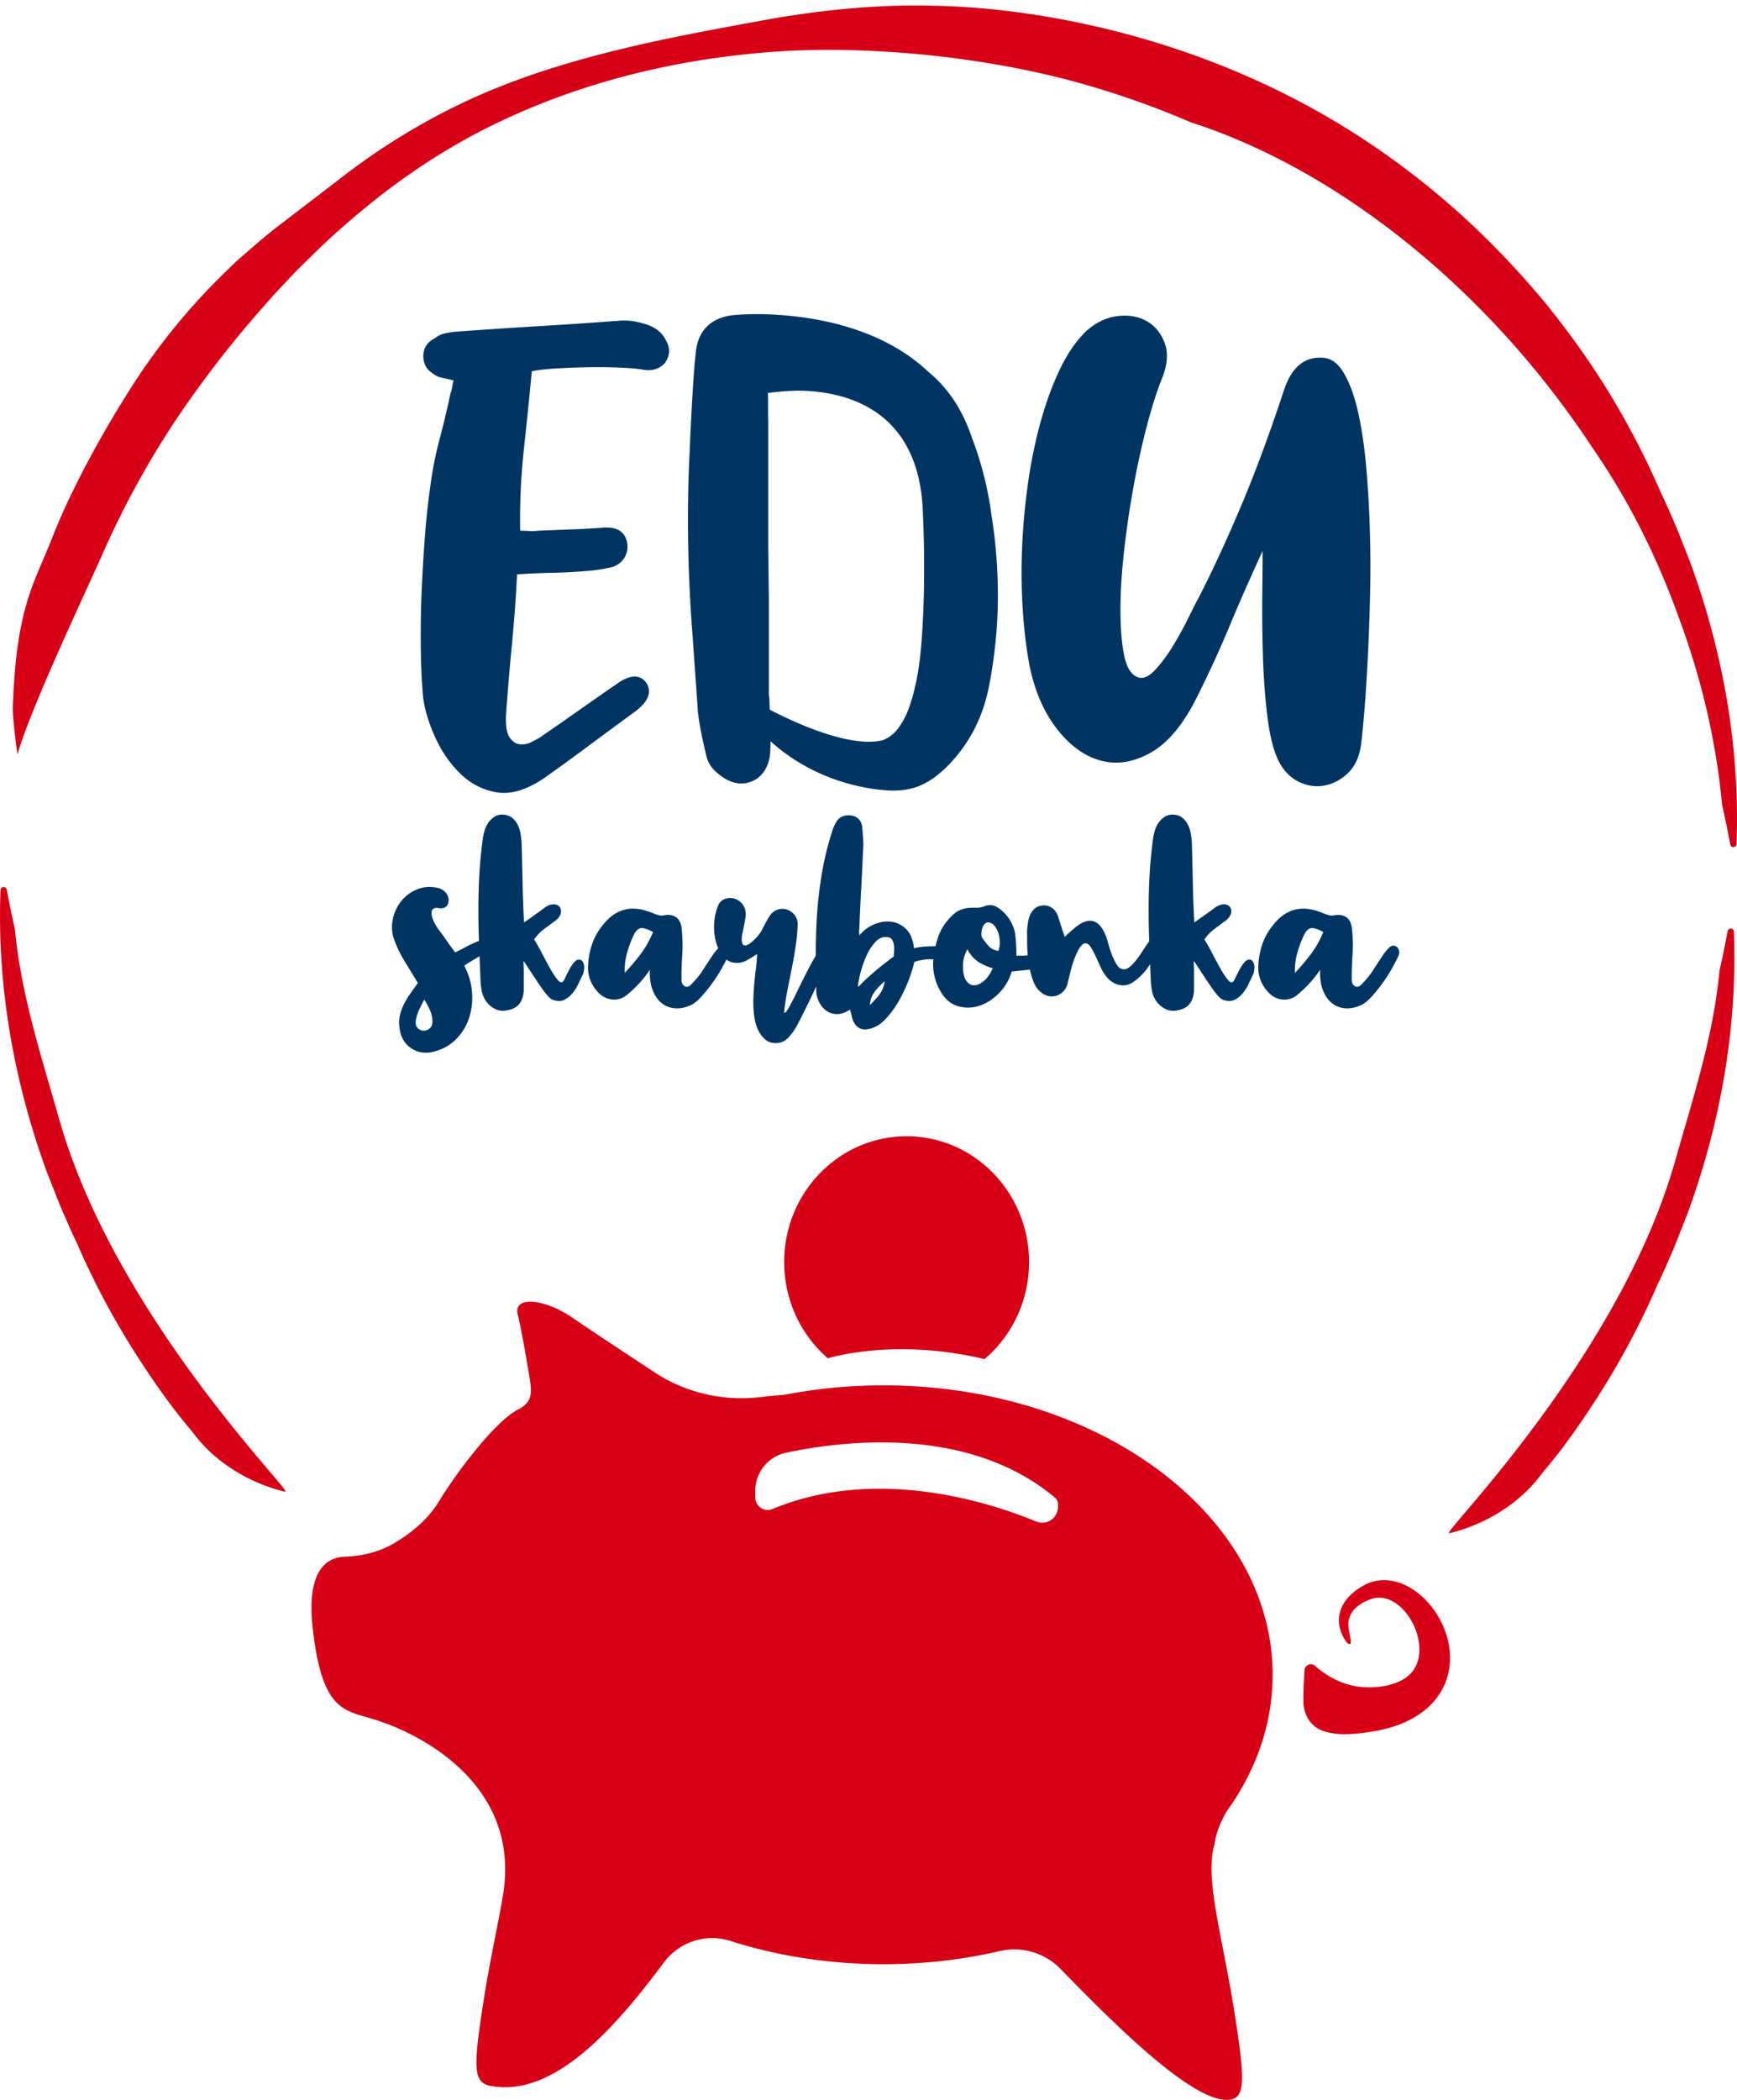 <svg xmlns="http://www.w3.org/2000/svg" width="144" height="174" viewBox="0 0 144 174"><defs><clipPath id="m5uqa"><path d="M0 174V.456h144V174z"/></clipPath></defs><g><g><g><g/><g clip-path="url(#m5uqa)"><path fill="#d80016" d="M4.91 92.753C3.444 87.566 1.737 82.422 1.24 77.015a108.38 108.38 0 0 1-.393-1.834c-.1-.486-.195-.975-.287-1.466-.035-.142-.161-.239-.303-.204a.25.25 0 0 0-.214.24c-.308 7.867 1.09 15.857 3.848 23.38l1.103 2.797c.404.923.797 1.852 1.225 2.759l.115.229a65.502 65.502 0 0 0 4.975 9.356l.01.016.043.065c1.725 2.689 3.163 4.61 4.334 5.988.111.136.219.275.33.41.364.486.751.924 1.153 1.32l.083.096.004-.01c2.888 2.801 6.436 3.463 6.436 3.463l-.068-.043c.737.165-14.116-14.554-18.722-30.824"/></g><g clip-path="url(#m5uqa)"><path fill="#003563" d="M53.526 26.86c-.816-.254-1.564-.348-2.244-.28-2.279.17-4.557.323-6.835.459-2.279.136-4.557.29-6.835.458a6.882 6.882 0 0 0-.816.154c-.272.068-.51.187-.714.357-.748.374-1.071.97-.97 1.785.069.375.205.663.409.867.204.204.476.391.816.562.237.068.45.119.638.152.186.035.4.086.637.154a2.55 2.55 0 0 0-.127.535c-.018.153-.06.315-.128.485a75.124 75.124 0 0 1-.918 3.85 29.862 29.862 0 0 0-.765 3.903 60.19 60.19 0 0 0-.434 3.978c-.12 1.496-.212 3.036-.28 4.617a86.666 86.666 0 0 0-.077 4.666c.018 1.53.077 2.891.179 4.081.102.987.415 2.083.944 3.29.527 1.208 1.223 2.244 2.09 3.112.868.866 1.888 1.402 3.061 1.606 1.173.204 2.49-.187 3.953-1.173a220.7 220.7 0 0 0 3.825-2.78 534.631 534.631 0 0 1 3.775-2.78c1.054-.816 1.343-1.598.867-2.346-.544-.715-1.36-.68-2.448.101a326.204 326.204 0 0 0-3.188 2.22c-1.038.731-2.1 1.47-3.188 2.219-.17.102-.408.229-.714.383a1.677 1.677 0 0 1-.943.177c-.324-.033-.605-.22-.842-.56-.239-.34-.34-.953-.306-1.837.135-1.938.297-3.868.484-5.79.186-1.92.332-3.883.434-5.89.951-.068 1.878-.11 2.78-.128.9-.017 1.793-.059 2.678-.128.951-.067 1.767-.186 2.448-.356.476-.17.816-.442 1.02-.816.204-.374.272-.765.204-1.174-.17-.918-.816-1.343-1.938-1.275-.918.069-1.836.12-2.755.153l-2.703.102a3.346 3.346 0 0 1-.714.026c-.239-.017-.493-.026-.765-.026a54.59 54.59 0 0 1 .306-6.708c.238-2.192.46-4.36.663-6.503.51-.102 1.181-.178 2.015-.23.833-.05 1.7-.084 2.6-.101.902-.017 1.761-.008 2.577.025.816.034 1.445.085 1.887.153.817.17 1.462 0 1.938-.51.442-.611.476-1.24.102-1.887-.305-.646-.867-1.097-1.683-1.351"/></g><g clip-path="url(#m5uqa)"><path fill="#003563" d="M76.605 48.257a76.58 76.58 0 0 1-.204 4.846c-.12 1.598-.315 2.925-.587 3.978-.102.478-.263 1.02-.484 1.633a6.226 6.226 0 0 1-.867 1.632c-.358.477-.79.808-1.301.994-2.83.681-7.68-1.662-9.353-2.538-.01-.306-.023-.608-.027-.92a2.394 2.394 0 0 1-.042-.445v-7.78l-.052-4.408V35.057a65.024 65.024 0 0 1-.013-1.311c0-.401-.005-.796-.013-1.185.224-.028.487-.06.779-.09.43-.041 1.02-.083 1.702-.099 3.641.017 10.041 1.297 10.363 10.031l.023.565.025.648c.05 1.462.068 3.01.05 4.641m3.979-11.961c-.837-2.51-2.13-4.274-3.644-5.502v-.003c-5.93-5.599-15.743-4.708-15.743-4.708-1.886.072-3.117.987-3.439 2.639-.296 1.525-.586 8.747-.586 8.747-.119 2.364-.161 4.752-.128 7.167.035 2.38.136 4.76.307 7.14.17 2.381.34 4.796.51 7.244.067.578.161 1.156.28 1.733.119.58.247 1.157.382 1.735.103.51.315.936.638 1.276.323.34.706.629 1.148.866.68.34 1.343.383 1.99.128.645-.255 1.104-.756 1.377-1.505.102-.305.16-.62.178-.943.017-.321.026-.616.026-.888C68.55 65.648 74.16 65.51 74.16 65.51l-.002-.007a5.82 5.82 0 0 0 1.554-.21c.987-.273 1.972-.92 2.959-1.939 1.767-1.836 2.89-4.08 3.366-6.732.442-2.347.671-4.676.688-6.989a42.332 42.332 0 0 0-.535-6.988 28.256 28.256 0 0 0-1.607-6.35"/></g><g clip-path="url(#m5uqa)"><path fill="#003563" d="M113.571 44.177c-.05-1.87-.153-3.68-.306-5.432-.153-1.752-.383-3.298-.688-4.642-.306-1.342-.707-2.422-1.2-3.239-.492-.816-1.096-1.223-1.81-1.223-1.497-.069-2.55.866-3.162 2.805-1.191 3.604-2.39 6.826-3.596 9.665-1.207 2.84-2.355 5.314-3.443 7.422-.136.239-.392.74-.766 1.504a31.898 31.898 0 0 1-1.275 2.347c-.476.8-.986 1.496-1.53 2.091-.544.596-1.038.808-1.48.638-.544-.204-.917-.808-1.122-1.811-.203-1.003-.305-2.252-.305-3.749 0-1.495.102-3.145.305-4.948.205-1.802.468-3.587.792-5.356a66.412 66.412 0 0 1 1.096-4.972c.408-1.547.816-2.831 1.224-3.852.476-1.155.562-2.15.255-2.983-.306-.834-.808-1.445-1.504-1.836-.698-.391-1.514-.528-2.448-.409-.936.12-1.812.553-2.628 1.301-.816.816-1.53 1.87-2.142 3.162-.612 1.293-1.14 2.738-1.58 4.336a39.99 39.99 0 0 0-1.046 5.126 53.565 53.565 0 0 0-.485 5.407 48.34 48.34 0 0 0 .076 5.228c.12 1.701.314 3.231.586 4.591.442 2.04 1.2 3.74 2.27 5.1 1.072 1.36 2.27 2.22 3.597 2.577 1.326.356 2.694.144 4.106-.639 1.411-.781 2.677-2.277 3.8-4.488a91.426 91.426 0 0 0 2.78-6.044 181.935 181.935 0 0 1 2.729-6.198c0 .885-.01 2.117-.027 3.698-.017 1.582 0 3.231.052 4.948.051 1.717.17 3.367.357 4.948.187 1.582.485 2.814.892 3.698.409.85.97 1.453 1.684 1.81.714.358 1.436.467 2.168.332.73-.136 1.385-.484 1.964-1.045.577-.562.934-1.335 1.07-2.321.069-.51.153-1.36.256-2.55.101-1.19.195-2.584.28-4.183.084-1.598.153-3.333.204-5.203.051-1.87.051-3.74 0-5.61"/></g><g clip-path="url(#m5uqa)"><path fill="#d80016" d="M1.06 58.576c.306-8.389 1.772-10.182 3.27-14.02 1.457-3.74 3.843-8.147 6.14-11.805a52.83 52.83 0 0 1 8.084-10.09c.387-.376.771-.753 1.166-1.12l1.223-1.058a42.508 42.508 0 0 1 2.499-2.04c1.701-1.312 3.195-2.438 4.884-3.745 3.57-2.764 7.462-5.07 11.325-6.772 7.734-3.394 16.178-4.885 24.554-6.412C68.4.804 72.685.384 76.983.466c4.298.06 8.595.593 12.815 1.494 8.438 1.798 16.62 5.118 23.815 9.96a66.556 66.556 0 0 1 10.003 8.244 74.315 74.315 0 0 1 4.359 4.78 69.353 69.353 0 0 1 3.86 5.173 65.719 65.719 0 0 1 5.833 10.664l.115.23c.428.906.82 1.834 1.225 2.758l1.103 2.797c2.759 7.523 4.155 15.514 3.848 23.38a.25.25 0 0 1-.214.24c-.142.035-.27-.063-.304-.205-.091-.49-.187-.98-.286-1.466-.126-.613-.257-1.224-.393-1.834-.498-5.405-1.776-10.691-3.672-15.737-1.843-5.1-4.244-9.763-7.085-13.856-8.563-13.029-21.02-23.015-33.298-26.957A72.316 72.316 0 0 0 88.683 6.66c-3.902-1.026-7.897-1.7-11.932-2.114-4.035-.392-8.126-.548-12.221-.282-8.182.542-16.405 2.504-23.811 6.163-3.704 1.822-7.162 4.115-10.333 6.7-1.583 1.3-3.115 2.647-4.555 4.08l-1.087 1.067c-.363.353-.699.736-1.05 1.1l-1.039 1.105-1 1.14a88.635 88.635 0 0 0-7.347 9.583 74.286 74.286 0 0 0-5.781 10.64c-1.649 3.708-5.934 12.726-7.083 16.672 0 0-.418-3.019-.384-3.937"/></g><g clip-path="url(#m5uqa)"><path fill="#d80016" d="M138.874 96.189c1.468-5.187 3.174-10.331 3.672-15.738.136-.608.267-1.22.392-1.833.1-.487.196-.976.287-1.466.035-.142.162-.24.304-.205a.25.25 0 0 1 .213.24c.308 7.867-1.089 15.857-3.848 23.38l-1.103 2.797c-.403.923-.796 1.852-1.224 2.759l-.115.23a65.502 65.502 0 0 1-4.976 9.355l-.01.016-.042.065c-1.726 2.69-3.163 4.611-4.335 5.988-.11.137-.218.275-.33.41-.363.487-.75.924-1.152 1.321a7.439 7.439 0 0 1-.084.095l-.004-.01c-2.888 2.801-6.436 3.463-6.436 3.463l.068-.043c-.736.165 14.117-14.554 18.723-30.824"/></g><g clip-path="url(#m5uqa)"><path fill="#d80016" d="M87.708 124.86c0 .935-.947 1.572-1.811 1.215-3.85-1.589-13.202-4.623-21.86-1.035a1.032 1.032 0 0 1-1.424-.957v-.543a3.231 3.231 0 0 1 2.552-3.165c4.762-1.012 15.163-2.279 22.312 3.74a.658.658 0 0 1 .23.5zm12.978 27.951c.136-.993.52-1.857.986-2.693 2.444-3.377 3.83-7.239 3.83-11.342 0-13.245-14.443-23.983-32.261-23.983-2.839 0-5.591.274-8.214.785-.727.053-1.363.113-1.914.18-3.097.382-6.23-.323-8.838-2.036-2.69-1.769-5.657-3.728-6.806-4.524-2.31-1.599-4.962-1.858-4.542-.26.236.902.645 3.24.958 5.112.224 1.349.28 2.121-.936 2.746-2.032 1.043-5.353 5.605-6.552 7.599-.919 1.528-2.407 2.719-3.778 3.51-1.236.712-2.636 1.043-4.062 1.09-1.337.043-3.186.956-2.635 5.904.84 7.54 2.967 6.734 5.712 7.788 0 0 11.8 3.595 10.073 14.296-.392 2.39-1.055 5.258-1.577 8.555-.94 5.945-.898 7.038.584 7.31 5.403.994 10.6-5.26 14.33-10.241 1.267-1.693 3.465-2.427 5.479-1.784 3.902 1.246 8.202 1.936 12.718 1.936 3.357 0 6.595-.381 9.639-1.09a5.35 5.35 0 0 1 5.045 1.484c4.59 4.717 10.84 10.919 13.819 10.846 1.506-.036 1.524-1.366.584-7.31-1-6.32-2.484-11.063-1.642-13.878"/></g><g clip-path="url(#m5uqa)"><path fill="#d80016" d="M120.016 135.842a7.248 7.248 0 0 0-1.19-2.51c-.542-.739-1.223-1.384-2.05-1.844-.819-.455-1.855-.697-2.827-.462a3.25 3.25 0 0 0-.69.241c-.226.104-.392.218-.587.332-.369.244-.722.537-1.014.898a2.89 2.89 0 0 0-.607 1.26 2.68 2.68 0 0 0 .085 1.361c.112.333.27.637.465.912 0 0 .114.196.298.203.181.006.028-.59-.09-1.283a1.882 1.882 0 0 1 .618-1.75 3.34 3.34 0 0 1 .842-.54c.335-.145.621-.254.917-.267 1.186-.097 2.299.899 2.902 2.057.622 1.16.768 2.572.324 3.523a2.552 2.552 0 0 1-.994 1.128c-.444.282-.998.48-1.61.598a7.381 7.381 0 0 1-1.882.096 6.32 6.32 0 0 1-1.75-.413c-.78-.309-1.505-.774-2.17-1.352-.328-.286-.843-.055-.864.38-.048 1.087-.094 1.135-.089 2.74.062.666.357 1.826 1.645 2.284.153.048.306.092.457.126l.009.002c.905.2 1.8.154 2.82.031.966-.115 1.879-.3 2.774-.602.895-.32 1.804-.781 2.592-1.484.789-.692 1.409-1.66 1.674-2.684.273-1.024.225-2.057-.008-2.98"/></g><g clip-path="url(#m5uqa)"><path fill="#d80016" d="M68.628 112.55a17.433 17.433 0 0 1 1.676-.38c3.792-.64 7.621-.426 11.316.447 2.254-1.912 3.69-4.803 3.69-8.039 0-5.757-4.545-10.424-10.15-10.424s-10.149 4.667-10.149 10.424c0 3.2 1.408 6.06 3.617 7.971"/></g><g clip-path="url(#m5uqa)"><path fill="#003563" d="M35.169 82.842c-.103.176-.228.418-.374.726-.147.309-.25.61-.308.903-.06.307-.019.538.12.692.14.155.306.235.496.243.19.006.367-.06.528-.198.162-.14.235-.35.22-.627a2.65 2.65 0 0 0-.264-1.002c-.162-.344-.3-.59-.418-.737m3.323-2.817c.367.704.58 1.434.639 2.19a5.417 5.417 0 0 1-.243 2.134 4.472 4.472 0 0 1-1.078 1.761c-.499.506-1.13.855-1.892 1.045-.705.161-1.325.055-1.86-.318-.536-.375-.847-.922-.935-1.64a2.76 2.76 0 0 1 .033-1.079c.08-.338.201-.66.363-.968.16-.308.34-.601.539-.88.198-.28.392-.55.583-.815-.352-.586-.7-1.158-1.046-1.716a10.192 10.192 0 0 1-.847-1.694 3.09 3.09 0 0 1-.198-1.805 3.557 3.557 0 0 1 .716-1.574c.359-.447.813-.778 1.364-.99.55-.213 1.14-.238 1.772-.077.249.088.443.224.582.407.14.184.21.385.21.605-.03.44-.258.66-.682.66a.543.543 0 0 1-.143-.021.599.599 0 0 0-.165-.022c-.236.014-.371.102-.408.264a1.05 1.05 0 0 0 .044.55c.066.206.158.407.276.605.116.198.212.34.286.429.22.294.436.594.649.902.212.308.443.624.692.947a9.3 9.3 0 0 1 .419-.22c.176-.088.352-.18.528-.276.176-.095.349-.179.517-.252.168-.074.305-.132.408-.177.219-.088.392-.11.516-.065.125.043.21.124.254.242a.6.6 0 0 1-.011.407 1.184 1.184 0 0 1-.298.45 9.093 9.093 0 0 1-.461.287 32.081 32.081 0 0 0-.947.572c-.118.074-.176.117-.176.132"/></g><g clip-path="url(#m5uqa)"><path fill="#003563" d="M47.954 79.518c.176-.03.312.063.407.275.096.213.092.51-.01.891-.118.235-.246.503-.386.804-.14.3-.307.572-.506.814a1.986 1.986 0 0 1-.693.55c-.264.125-.58.121-.946-.01-.118-.045-.25-.147-.397-.309a6.194 6.194 0 0 1-.461-.583c-.162-.227-.327-.47-.496-.727-.168-.255-.326-.495-.473-.715-.146-.22-.271-.41-.374-.572-.103-.16-.176-.256-.22-.286 0 .073.004.203.011.386.008.183.01.381.01.593v1.398c0 .132-.014.264-.043.396-.132.719-.55 1.145-1.254 1.277-.338.088-.65.076-.936-.034a2.02 2.02 0 0 1-.781-.56 2.193 2.193 0 0 1-.451-.914 6.105 6.105 0 0 1-.121-.98c-.044-1.07-.085-2.083-.12-3.036a72.74 72.74 0 0 1-.056-2.817c0-.924.026-1.867.077-2.828.051-.96.15-1.984.297-3.07.03-.22.08-.447.154-.682a2.18 2.18 0 0 1 .32-.638c.138-.19.307-.348.505-.473.199-.125.43-.18.693-.166.294.015.536.096.727.242.19.147.344.33.461.55.118.22.203.47.254.748.051.28.084.558.099.837.03 1.1.055 2.193.077 3.28.022 1.085.063 2.178.121 3.278a66.983 66.983 0 0 0 1.694-1.21.511.511 0 0 1 .1-.077 2.4 2.4 0 0 1 .143-.077c.234-.117.443-.162.627-.132.183.03.319.107.407.23.088.126.113.287.077.485-.037.198-.165.393-.386.583l-.978.726a3.87 3.87 0 0 0-.847.88c.19.294.402.668.637 1.123.235.455.466.884.694 1.287.227.404.436.72.627.947.19.227.344.26.462.098.059-.088.132-.226.22-.417.088-.19.187-.385.297-.583.11-.199.227-.375.352-.529.125-.154.253-.238.385-.253"/></g><g clip-path="url(#m5uqa)"><path fill="#003563" d="M54.14 77.23c-.456-.25-.797-.356-1.025-.32-.227.038-.429.246-.605.628a9.083 9.083 0 0 0-.56 1.551 5.55 5.55 0 0 0-.166 1.53A17.45 17.45 0 0 0 53.15 79a8.215 8.215 0 0 0 .99-1.771m-.264 3.125c-.118.175-.22.323-.309.44a5.436 5.436 0 0 1-.286.352c-.206.25-.422.484-.65.704-.226.22-.464.433-.714.638a1.63 1.63 0 0 1-1.177.33 1.739 1.739 0 0 1-1.111-.55 3.05 3.05 0 0 1-.672-1.001 2.842 2.842 0 0 1-.208-1.2c.03-.66.143-1.276.34-1.848.198-.572.51-1.115.935-1.628.969-1.203 2.172-1.57 3.61-1.101.145.044.288.096.429.154.139.058.283.11.428.155.221.073.398.088.53.043.424-.073.77-.018 1.033.165.264.184.417.51.463.98.073.734.088 1.441.044 2.123a31.695 31.695 0 0 0-.067 2.058c0 .264.092.448.275.55.185.103.379.037.584-.198.351-.352.653-.723.902-1.111.25-.389.505-.782.77-1.178a3.883 3.883 0 0 1 .528-.66c.118-.132.24-.202.364-.21a.447.447 0 0 1 .32.1.552.552 0 0 1 .176.297.713.713 0 0 1-.023.385c-.118.279-.296.635-.54 1.068a12.991 12.991 0 0 1-1.77 2.442c-.324.345-.626.568-.903.671-.44.19-.866.265-1.277.22a1.97 1.97 0 0 1-1.079-.45c-.308-.257-.549-.617-.725-1.079-.176-.462-.25-1.016-.22-1.661"/></g><g clip-path="url(#m5uqa)"><path fill="#003563" d="M62.764 79.056c-.293.19-.587.367-.88.529a1.63 1.63 0 0 1-.947.197c-.381-.029-.704-.201-.968-.517a3.135 3.135 0 0 1-.594-1.144 4.678 4.678 0 0 1-.176-1.463c.014-.529.11-1.028.286-1.497.117-.338.312-.558.583-.66.271-.102.539-.118.803-.044.309.088.55.264.727.527.176.265.249.573.22.925-.03.22-.077.495-.144.825-.065.33-.12.598-.165.804-.03.278-.022.48.022.604.045.125.114.192.21.199.094.007.209-.03.34-.11.132-.08.265-.187.397-.32.336-.308.585-.626.744-.957.16-.33.343-.663.548-1 .174-.28.39-.467.644-.562.256-.095.507-.11.754-.044.249.065.464.198.645.396.183.198.289.45.318.76-.015.601-.066 1.199-.153 1.793-.088.594-.19 1.188-.307 1.782a353.54 353.54 0 0 1-.349 1.76c-.117.58-.211 1.157-.284 1.729-.044.263-.037.384.021.363.06-.022.132-.103.22-.243.087-.138.178-.3.272-.484.095-.183.165-.311.208-.385.088-.176.211-.429.372-.76.162-.329.333-.677.517-1.045.184-.366.367-.722.55-1.067.183-.344.342-.62.473-.825a.71.71 0 0 1 .396-.341.7.7 0 0 1 .44-.01c.132.043.232.13.298.263.066.132.055.286-.033.463a.193.193 0 0 0-.055.109.193.193 0 0 1-.055.11 28.54 28.54 0 0 0-.627 1.243c-.213.448-.426.9-.639 1.355a58.16 58.16 0 0 1-.65 1.342c-.22.44-.425.843-.615 1.21-.219.425-.481.8-.787 1.122-.306.323-.685.47-1.137.44a1.207 1.207 0 0 1-.798-.319 2.514 2.514 0 0 1-.514-.671 3.026 3.026 0 0 1-.285-.782 5.22 5.22 0 0 1-.11-.67c-.044-.426-.059-.847-.044-1.266.015-.418.04-.829.077-1.232.036-.404.08-.81.132-1.221.051-.411.084-.815.099-1.21"/></g><g clip-path="url(#m5uqa)"><path fill="#003563" d="M74.097 79.254c0-.117.008-.26.022-.429a2.212 2.212 0 0 0-.01-.495 1.293 1.293 0 0 0-.133-.43.44.44 0 0 0-.32-.23c-.394-.089-.747.03-1.055.352a4.179 4.179 0 0 0-.78 1.2 8.498 8.498 0 0 0-.496 1.43c-.118.477-.184.825-.198 1.045 0 .03.007.044.022.044h.043c.264-.279.514-.524.749-.737a24.159 24.159 0 0 1 1.386-1.166c.234-.184.492-.378.77-.584m-1.98 4.028c.22-.22.407-.419.561-.594a3.61 3.61 0 0 0 .363-.484c.088-.148.154-.294.198-.44.044-.147.08-.302.11-.463-.337.294-.62.59-.847.891-.228.3-.356.664-.385 1.09m3.652-4.71a5.799 5.799 0 0 1 1.014-.143 8.13 8.13 0 0 1 .923-.011c.191 0 .327.055.408.165.08.11.113.23.099.363a.696.696 0 0 1-.154.363.497.497 0 0 1-.353.188c-.176 0-.337-.004-.484-.012a2.743 2.743 0 0 0-.429.012c-.14.014-.29.036-.45.065a3.59 3.59 0 0 0-.551.154c-.088.426-.246.936-.473 1.53-.228.594-.503 1.17-.826 1.728a7.804 7.804 0 0 1-1.088 1.474c-.405.425-.834.69-1.288.792-.646.176-1.108-.037-1.386-.639a3.13 3.13 0 0 1-.133-.461c-.03-.147-.073-.301-.131-.462h-.045c-.014 0-.022.007-.022.022-.381.235-.734.344-1.057.33a1.512 1.512 0 0 1-.835-.275 1.901 1.901 0 0 1-.573-.671 2.326 2.326 0 0 1-.263-.858c-.03-1.042-.044-2.077-.044-3.104 0-1.026.03-2.054.088-3.08.073-1.233.212-2.454.418-3.665.204-1.21.498-2.402.88-3.576.073-.234.168-.447.286-.639.132-.249.308-.417.528-.505.22-.089.455-.118.705-.089.263.03.48.13.649.298.168.168.267.392.296.671.03.337.055.671.078 1.001.022.33.018.664-.012 1.002-.043 1.07-.095 2.142-.154 3.213-.058 1.07-.11 2.149-.153 3.235a1.216 1.216 0 0 0-.01.286c.006.088.01.168.01.241a3.146 3.146 0 0 1 1.265-.935c.492-.198.968-.263 1.43-.198.463.067.865.276 1.21.627.346.353.554.874.628 1.563"/></g><g clip-path="url(#m5uqa)"><path fill="#003563" d="M80.194 78.66c-.103.19-.184.382-.243.573-.058.19-.095.389-.11.594-.03.616.044 1.07.22 1.364.176.293.397.444.66.451.265.008.544-.11.837-.351.293-.243.542-.599.748-1.069-.294-.058-.649-.204-1.067-.44-.418-.234-.767-.608-1.045-1.122m2.574.132c.132-.38.154-.784.066-1.21-.088-.426-.264-.763-.528-1.012-.25-.147-.44-.176-.572-.088a.735.735 0 0 0-.286.385 1.536 1.536 0 0 0-.088.505c0 .17.014.268.043.298.177.264.364.506.562.726.198.22.466.352.803.396m1.497.397h.473c.139 0 .283-.008.429-.023.264 0 .459.033.583.1.125.066.202.194.231.384.073.382-.162.617-.704.705-.235.03-.47.055-.704.077-.235.022-.47.047-.704.077a4.24 4.24 0 0 1-1.057 1.793c-.499.506-1.049.855-1.65 1.045-.602.192-1.2.195-1.794.012-.594-.183-1.082-.627-1.464-1.331a4.494 4.494 0 0 1-.55-2.18c.03-.66.147-1.327.352-2.002a4.404 4.404 0 0 1 1.013-1.76c.293-.323.564-.54.814-.65.25-.11.487-.176.716-.198.227-.022.45-.03.67-.022.22.008.448-.033.683-.12.396-.148.751-.122 1.067.076.315.198.598.452.847.76.381.513.602 1.048.66 1.606.06.558.089 1.107.089 1.65"/></g><g clip-path="url(#m5uqa)"><path fill="#003563" d="M88.996 79.65c-.102.294-.19.594-.263.903-.074.308-.147.609-.22.902-.06.264-.17.484-.33.66-.162.176-.346.3-.551.375a1.323 1.323 0 0 1-1.32-.265c-.294-.22-.518-.547-.672-.98a7.875 7.875 0 0 1-.352-1.397c-.08-.498-.124-.993-.132-1.485a84.763 84.763 0 0 1-.011-1.221 7.88 7.88 0 0 1 .077-.705c.036-.235.099-.45.187-.649.088-.198.213-.366.374-.506.162-.14.374-.224.639-.253.264-.03.514.03.748.176.235.147.41.374.528.683.088.263.176.539.264.825.088.286.19.59.308.913.308-.294.616-.565.925-.815.308-.249.608-.41.902-.484.293-.073.575-.022.847.155.271.176.517.535.737 1.078.058.146.128.37.209.67.08.302.18.603.297.903.118.301.25.568.396.803.147.235.323.36.529.374.176.03.363-.04.561-.208.198-.169.388-.375.572-.617.183-.241.353-.484.506-.726.154-.242.275-.422.363-.54.117-.19.246-.307.385-.351a.415.415 0 0 1 .364.033.508.508 0 0 1 .209.319c.036.147.003.308-.1.485-.22.512-.487.996-.803 1.452a4.72 4.72 0 0 1-1.155 1.166c-.367.278-.763.378-1.188.297-.426-.08-.793-.311-1.1-.693a3.198 3.198 0 0 1-.474-.77c-.14-.309-.275-.606-.407-.892a6.953 6.953 0 0 0-.396-.748c-.132-.213-.272-.33-.418-.352-.147-.023-.305.077-.473.297-.17.22-.356.616-.562 1.188"/></g><g clip-path="url(#m5uqa)"><path fill="#003563" d="M103.52 79.518c.176-.03.312.063.407.275.095.213.092.51-.01.891-.118.235-.247.503-.386.804-.14.3-.308.572-.506.814a1.986 1.986 0 0 1-.693.55c-.265.125-.58.121-.947-.01-.117-.045-.249-.147-.396-.309a6.194 6.194 0 0 1-.462-.583c-.162-.227-.327-.47-.495-.727a144.51 144.51 0 0 0-.474-.715 31.12 31.12 0 0 1-.373-.572c-.103-.16-.176-.256-.22-.286 0 .073.003.203.01.386s.011.381.011.593v1.398c0 .132-.014.264-.043.396-.132.719-.55 1.145-1.255 1.277-.338.088-.649.076-.935-.034a2.02 2.02 0 0 1-.781-.56 2.193 2.193 0 0 1-.452-.914 6.103 6.103 0 0 1-.12-.98 868.34 868.34 0 0 1-.121-3.036 72.759 72.759 0 0 1-.055-2.817c0-.924.025-1.867.076-2.828.052-.96.15-1.984.298-3.07.03-.22.08-.447.153-.682a2.18 2.18 0 0 1 .32-.638c.139-.19.308-.348.506-.473s.43-.18.693-.166c.293.015.536.096.726.242.19.147.345.33.462.55.118.22.201.47.253.748.052.28.085.558.1.837.03 1.1.055 2.193.077 3.28.022 1.085.062 2.178.12 3.278.294-.205.58-.407.859-.604.278-.2.558-.4.836-.606a.531.531 0 0 1 .099-.077c.037-.022.084-.047.144-.077.234-.117.442-.162.627-.132.183.03.318.107.406.23.088.126.114.287.078.485-.037.198-.166.393-.386.583l-.979.726a3.869 3.869 0 0 0-.847.88c.19.294.404.668.638 1.123.235.455.466.884.693 1.287.227.404.437.72.627.947.191.227.345.26.462.098.06-.088.133-.226.22-.417.09-.19.188-.385.298-.583a3.71 3.71 0 0 1 .352-.529c.125-.154.253-.238.385-.253"/></g><g clip-path="url(#m5uqa)"><path fill="#003563" d="M109.705 77.23c-.455-.25-.796-.356-1.023-.32-.229.038-.43.246-.606.628a9.09 9.09 0 0 0-.561 1.551 5.52 5.52 0 0 0-.164 1.53c.512-.543.968-1.082 1.364-1.618a8.145 8.145 0 0 0 .99-1.771m-.264 3.125c-.118.175-.22.323-.309.44a6.013 6.013 0 0 1-.285.352c-.206.25-.422.484-.65.704-.227.22-.465.433-.715.638a1.628 1.628 0 0 1-1.178.33 1.737 1.737 0 0 1-1.11-.55 3.035 3.035 0 0 1-.672-1.001 2.856 2.856 0 0 1-.209-1.2c.03-.66.143-1.276.341-1.848.198-.572.51-1.115.936-1.628.968-1.203 2.17-1.57 3.609-1.101.146.044.29.096.429.154.14.058.282.11.429.155.22.073.396.088.528.043.426-.073.77-.018 1.034.165.264.184.419.51.462.98.074.734.088 1.441.045 2.123a31.695 31.695 0 0 0-.067 2.058c0 .264.092.448.275.55.184.103.378.037.584-.198.352-.352.652-.723.902-1.111.25-.389.506-.782.77-1.178a3.574 3.574 0 0 1 .528-.66c.118-.132.239-.202.364-.21a.444.444 0 0 1 .319.1.538.538 0 0 1 .176.297.705.705 0 0 1-.022.385c-.118.279-.297.635-.54 1.068a13.158 13.158 0 0 1-1.77 2.442c-.324.345-.624.568-.904.671-.44.19-.865.265-1.276.22a1.967 1.967 0 0 1-1.078-.45c-.308-.257-.55-.617-.727-1.079-.175-.462-.249-1.016-.219-1.661"/></g></g></g></g></svg>